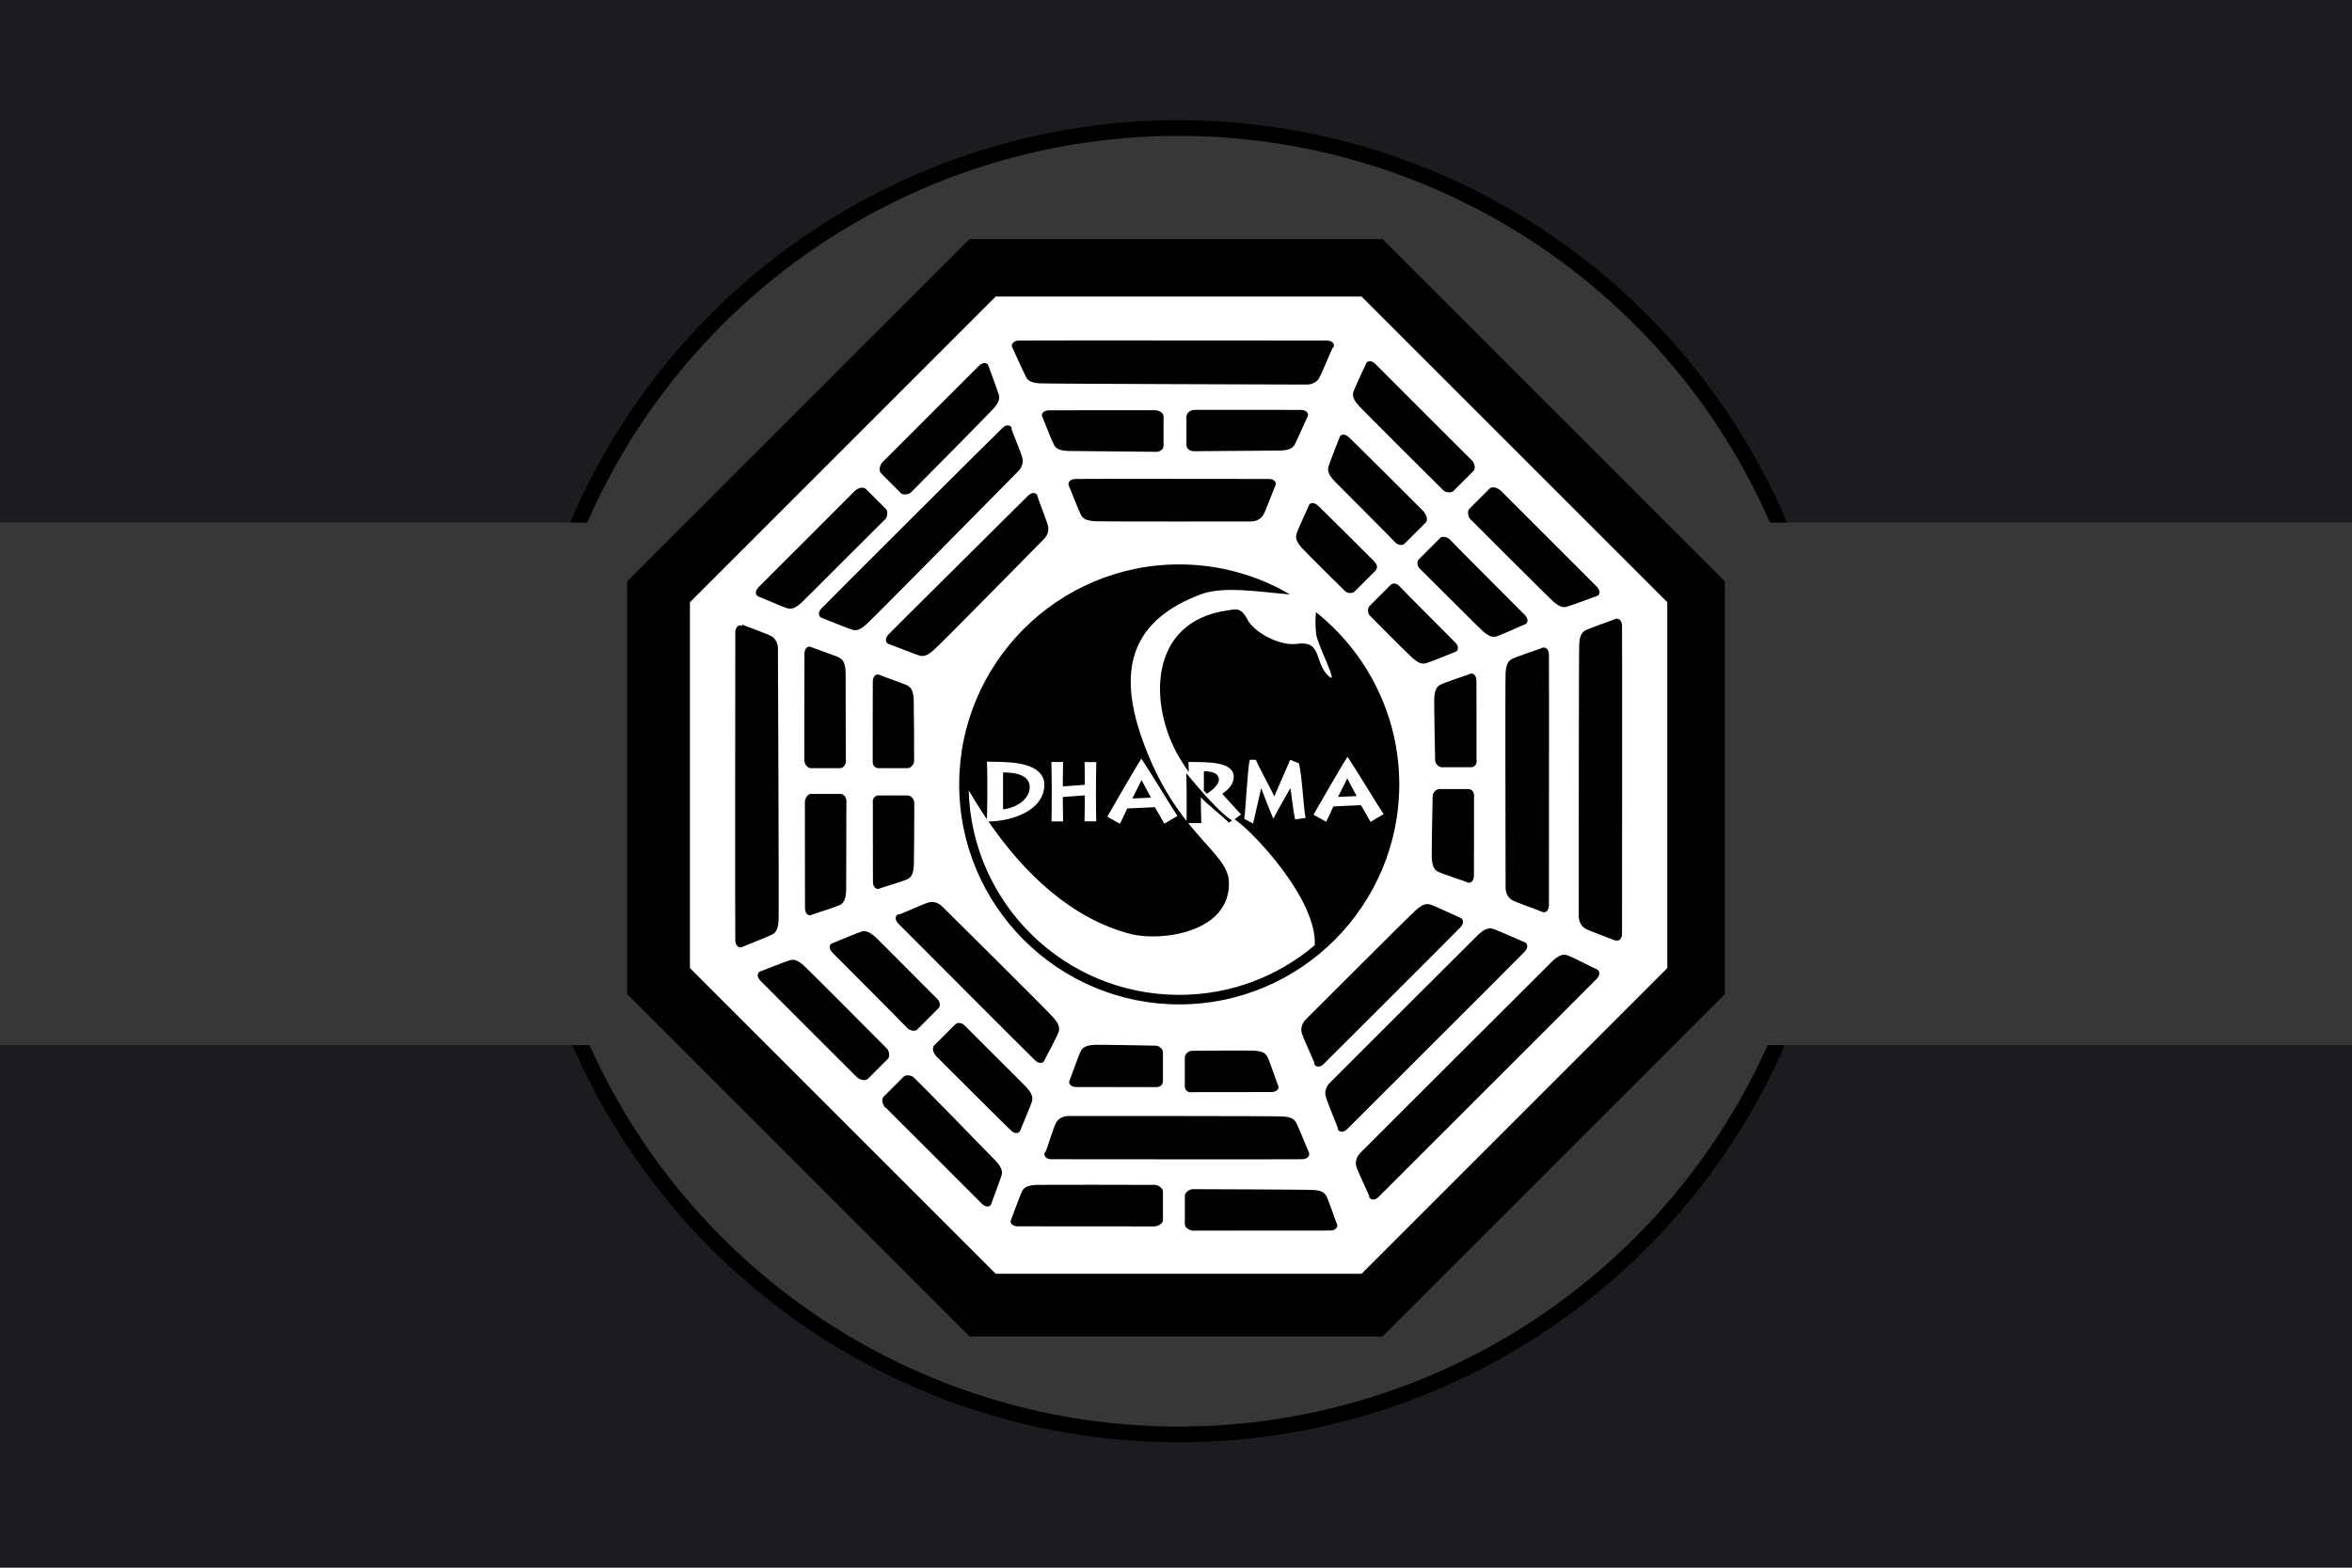 <svg width="900" height="600" preserveAspectRatio="xMinYMin meet" version="1.1" xmlns="http://www.w3.org/2000/svg">
 <title>GeoBrol - Station Dharma du Cygne</title>
 <path d="M900 0H0v600h900z" fill="#1c1c20"/>
 <g fill="#37373a">
  <circle cx="451" cy="299" r="250" stroke="#000" stroke-width="6"/>
  <path d="M0 200h900v200H0z"/>
 </g>
 <g id="b">
  <polygon points="251 225 376 100 526 100 651 225 651 375 526 500 376 500 251 375" fill="#fff"/>
  <path d="m529 91.5h-158l-131 131v158l131 131h158l131-131v-158l-131-131zm109 279-117 117h-140l-117-117v-140l117-117h140l117 117v140z"/>
  <path d="m510 133c-0.704 1.21-4.31 10.3-5.35 11.9-1.04 1.52-2.74 2.28-4.71 2.28s-99.5-0.273-102-0.462c-2.89-0.189-4.43-0.763-5.3-2.37-0.869-1.61-4.96-10.7-5.34-11.5-0.387-0.794 0.142-2.4 2.51-2.5 2.36-0.097 116 0 118 0 2.09-2e-3 3.1 1.45 2.4 2.67l0.031-6e-3z"/>
  <path d="m488 186c-0.702 1.22-3.7 9.83-4.74 11.3-1.04 1.52-2.75 2.28-4.71 2.28s-56.6 0.087-59.6-0.098c-2.89-0.191-4.43-0.763-5.3-2.37-0.873-1.61-4.29-10.5-4.68-11.3-0.385-0.801 0.136-2.4 2.5-2.5 2.37-0.094 71.9 0 74.1 0 2.09-2e-3 3.1 1.45 2.4 2.67l0.031 5e-3z"/>
  <path d="m442 157c-1.64 5e-3 -39.6-3e-3 -40.7 0.036-2.36 0.09-2.89 1.62-2.5 2.4 0.387 0.763 3.67 9.31 4.54 10.9 0.867 1.54 2.4 2.09 5.3 2.26 1.25 0.076 32.1 0.253 33.7 0.332 1.56 0.08 2.95-1.1 2.9-2.28-0.056-1.18 0.056-10.3 0-11.4-0.056-1.08-1.51-2.22-3.14-2.22l-0.094-9e-3z"/>
  <path d="m454 159c-0.05 1.07 0.056 10.2 0 11.4-0.05 1.19 1.33 2.37 2.9 2.29 1.58-0.079 32-0.164 33.2-0.242 2.89-0.179 4.43-0.728 5.3-2.26 0.869-1.54 4.63-10.2 5.02-10.9 0.387-0.766-0.142-2.31-2.5-2.4-1.06-0.039-39.2-0.031-40.7-0.035-1.62-2e-3 -3.09 1.14-3.15 2.22l-0.094-0.019z"/>
  <path d="m327 188c-1.04 1.1-36 36-36.8 36.8-1.61 1.73-0.891 3.2-0.08 3.46 0.812 0.264 9.47 4.09 11.2 4.56 1.7 0.473 3.18-0.227 5.35-2.14 0.981-0.867 31.2-31.2 32.1-32 0.828-0.884 1.07-3.1 0.271-3.82-0.8-0.717-6.72-6.8-7.75-7.75s-3.21-0.246-4.26 0.856l-0.02 2e-3z"/>
  <path d="m337 181c0.947 1.03 7.04 6.96 7.75 7.75 0.721 0.796 2.95 0.552 3.82-0.273 0.885-0.828 30.6-30.9 31.5-32 1.9-2.17 2.62-3.65 2.14-5.35-0.471-1.7-3.78-10.5-4.06-11.3-0.265-0.811-1.73-1.53-3.46 0.073-0.794 0.743-35.7 35.7-36.8 36.8-1.1 1.04-1.81 3.24-0.856 4.26l-0.033 0.028z"/>
  <path d="m387 164c0.362 1.36 3.93 9.73 4.26 11.5 0.34 1.81-0.328 3.56-1.72 4.94-1.39 1.39-55.8 56.6-58 58.5-2.17 1.92-3.67 2.59-5.43 2.08-1.75-0.524-11-4.31-11.8-4.6-0.839-0.295-1.61-1.81 0-3.54 1.61-1.75 67.7-67.7 69.3-69.1 1.49-1.48 3.23-1.17 3.59 0.189l-0.109-2e-3z"/>
  <path d="m397 190c0.362 1.36 3.73 9.72 4.07 11.5 0.34 1.81-0.334 3.56-1.73 4.94-1.39 1.39-39.9 40.6-42.1 42.4-2.17 1.9-3.67 2.59-5.41 2.06-1.75-0.521-11-4.2-11.9-4.48-0.835-0.292-1.61-1.81 0-3.54s51.9-51.6 53.5-53.2c1.48-1.49 3.23-1.17 3.59 0.186l-0.047 0.048z"/>
  <path d="m308 307c5e-3 1.62 0 39.6 0.039 40.7 0.09 2.37 1.62 2.89 2.39 2.5 0.764-0.381 9.55-3.06 11.1-3.93 1.54-0.871 2.09-2.42 2.26-5.3 0.073-1.24 0.023-32.6 0.101-34.2s-1.1-2.95-2.29-2.9c-1.18 0.053-10.3-0.056-11.4 0-1.07 0.052-2.2 1.51-2.2 3.14l0.016-0.047z"/>
  <path d="m334 307c0.023 2.12-6e-3 29.5 0.034 30.6 0.091 2.37 1.64 2.89 2.4 2.5 0.759-0.387 9.48-2.84 11-3.71 1.54-0.869 2.09-2.42 2.26-5.3 0.079-1.19 0.215-22.8 0.154-24-0.064-1.33-1.41-2.71-2.59-2.65-1.18 0.053-10.4-0.056-11.2 0-0.805 0.053-2.14 0.538-2.12 2.65l-2e-3 -0.031z"/>
  <path d="m310 294c1.08 0.058 10.2-0.053 11.4 0 1.19 0.058 2.37-1.32 2.28-2.9-0.094-1.58-0.028-32.8-0.102-34-0.181-2.89-0.731-4.43-2.26-5.3-1.54-0.867-10.3-3.81-11.1-4.2-0.764-0.39-2.31 0.142-2.39 2.5-0.039 1.06-0.034 39.2-0.039 40.7 0 1.64 1.14 3.09 2.2 3.14v0.062z"/>
  <path d="m336 294c0.811 0.058 10-0.053 11.2 0 1.18 0.058 2.53-1.32 2.59-2.65 0.063-1.33-0.073-22.3-0.154-23.6-0.181-2.89-0.726-4.43-2.26-5.3-1.54-0.867-10.3-3.82-11-4.21-0.766-0.384-2.31 0.139-2.4 2.5-0.04 1.04-0.011 28.4-0.034 30.6-0.028 2.12 1.31 2.6 2.12 2.65h2e-3z"/>
  <path d="m284 239c1.21 0.704 9.86 3.59 11.4 4.62 1.52 1.04 2.28 2.74 2.28 4.71 0 1.96 0.43 101 0.245 104-0.189 2.89-0.766 4.43-2.37 5.3-1.61 0.867-10.9 4.48-11.7 4.85-0.794 0.383-2.4-0.138-2.5-2.5-0.096-2.37 0-116 0-118 0-2.11 1.46-3.1 2.67-2.4l-0.011-0.078z"/>
  <path d="m339 424c1.1 1.04 36 36 36.8 36.8 1.73 1.61 3.2 0.886 3.46 0.076 0.272-0.812 3.53-9.41 4.01-11.1 0.465-1.7-0.232-3.18-2.15-5.35-0.869-0.981-30.6-31.4-31.5-32.1-0.885-0.825-3.1-1.07-3.82-0.273-0.72 0.801-6.8 6.72-7.75 7.75-0.943 1.03-0.246 3.23 0.86 4.27l0.092-0.053z"/>
  <path d="m358 404c1.16 1.15 28.1 28.1 28.9 28.7 1.73 1.61 3.2 0.886 3.46 0.076 0.261-0.811 4.07-9.58 4.54-11.3 0.471-1.7-0.226-3.18-2.14-5.35-0.827-0.938-22.6-22.5-23.6-23.6-1.06-1.16-2.86-1.31-3.67-0.432-0.801 0.878-7.33 7.25-8.07 8.05-0.719 0.801-0.493 2.64 0.665 3.78l-0.103 0.012z"/>
  <path d="m332 413c1.03-0.947 6.96-7.04 7.75-7.75 0.794-0.722 0.556-2.95-0.271-3.82-0.829-0.882-30.7-30.9-31.8-31.8-2.17-1.92-3.65-2.62-5.35-2.15-1.7 0.477-10.7 4.09-11.5 4.35-0.805 0.267-1.53 1.73 0.086 3.46 0.731 0.797 35.7 35.7 36.8 36.8 1.04 1.11 3.24 1.81 4.26 0.856l0.03 0.064z"/>
  <path d="m351 394c0.794-0.722 7.18-7.25 8.05-8.05 0.878-0.803 0.737-2.6-0.431-3.67-1.16-1.05-22.6-22.8-23.6-23.6-2.17-1.9-3.65-2.62-5.35-2.14-1.7 0.474-10.5 4.26-11.3 4.52-0.811 0.27-1.53 1.73 0.074 3.46 0.719 0.776 27.6 27.6 28.7 28.9 1.15 1.16 2.98 1.38 3.78 0.665l0.014-0.103z"/>
  <path d="m344 350c1.36-0.365 9.89-4.35 11.7-4.7 1.81-0.333 3.56 0.337 4.94 1.73 1.4 1.39 40.6 40.2 42.4 42.4 1.9 2.17 2.59 3.67 2.08 5.43-0.521 1.75-5.18 10.2-5.46 11-0.293 0.838-1.79 1.61-3.54 5e-3 -1.75-1.61-50.9-50.9-52.4-52.4-1.48-1.48-1.17-3.23 0.187-3.59l0.078 0.089z"/>
  <path d="m457 471c1.51-0.044 51 6e-3 52.1-0.036 2.37-0.09 2.89-1.64 2.51-2.4-0.386-0.763-3.26-9.38-4.13-10.9-0.868-1.54-2.42-2.09-5.3-2.26-1.31-0.084-44.6-0.313-45.9-0.273-1.21 0.042-2.95 1.44-2.9 2.51 0.056 1.08-0.05 9.56 0 11 0.056 1.4 2.11 2.45 3.62 2.4l-0.031-3e-3z"/>
  <path d="m456 418c2.12-0.023 29.5 0 30.6-0.037 2.36-0.091 2.89-1.62 2.5-2.4-0.385-0.761-3.32-9.7-4.18-11.2-0.869-1.54-2.4-2.09-5.3-2.26-1.19-0.078-22.3 0-23.6 0.062-1.33 0.062-2.71 1.41-2.65 2.59 0.056 1.18-0.05 10.4 0 11.2 0.056 0.805 0.546 2.15 2.65 2.12l-0.031 6e-3z"/>
  <path d="m445 467c0.058-1.4-0.056-9.89 0-11 0.058-1.07-1.68-2.46-2.9-2.51-1.21-0.041-44.3-0.085-45.6 0-2.89 0.181-4.43 0.731-5.3 2.26-0.867 1.54-3.99 10.4-4.37 11.2-0.385 0.761 0.136 2.31 2.5 2.4 1.09 0.042 50.5-8e-3 52.1 0.036 1.52 0.047 3.57-1.01 3.62-2.4l-0.094-5e-3z"/>
  <path d="m445 414c0.058-0.807-0.056-9.98 0-11.2 0.058-1.18-1.33-2.53-2.65-2.59-1.33-0.063-22.2-0.412-23.4-0.336-2.89 0.181-4.43 0.729-5.3 2.26-0.874 1.54-4.06 10.8-4.43 11.5-0.387 0.766 0.142 2.31 2.51 2.4 1.04 0.037 28.4 0.015 30.6 0.037 2.12 0.025 2.6-1.32 2.67-2.12l0.031 2e-3z"/>
  <path d="m400 441c0.704-1.21 3.24-10.1 4.27-11.6 1.04-1.52 2.75-2.28 4.71-2.28s78.9-0.018 81.7 0.17c2.89 0.188 4.43 0.765 5.3 2.37 0.869 1.61 4.51 10.7 4.9 11.5 0.381 0.8-0.142 2.4-2.51 2.51-2.36 0.096-93.9 0-96.1 0-2.09 0-3.1-1.46-2.4-2.67l0.078-0.014z"/>
  <path d="m524 458c-0.362-1.36-4.74-10.1-5.09-11.9-0.34-1.81 0.334-3.56 1.72-4.94 1.4-1.39 71.4-71.4 73.6-73.5 2.17-1.92 3.68-2.59 5.43-2.08 1.75 0.524 10.5 5.13 11.4 5.43 0.831 0.293 1.61 1.81 0 3.54s-82.1 82.1-83.6 83.6c-1.48 1.48-3.23 1.16-3.59-0.187l0.14-0.016z"/>
  <path d="m512 432c-0.357-1.35-4.46-10.9-4.79-12.7-0.336-1.81 0.334-3.56 1.72-4.94 1.4-1.39 54.8-54.8 56.9-56.8 2.17-1.9 3.68-2.59 5.43-2.08 1.76 0.525 11.4 4.87 12.2 5.16 0.838 0.293 1.61 1.81 0 3.54-1.59 1.73-66.5 66.5-68 68-1.48 1.48-3.23 1.16-3.59-0.19l0.125 3e-3z"/>
  <path d="m503 407c-0.363-1.35-4.63-10.2-4.96-12-0.334-1.81 0.336-3.56 1.72-4.94 1.4-1.39 39.9-39.9 42.1-41.8 2.17-1.9 3.68-2.59 5.43-2.08 1.75 0.524 10.8 4.84 11.6 5.13 0.839 0.294 1.61 1.81 0 3.54-1.59 1.73-50.9 50.9-52.4 52.4-1.48 1.48-3.23 1.17-3.59-0.184l0.062-0.097z"/>
  <path d="m565 291c-0.023-2.12 0-29.5-0.039-30.6-0.09-2.36-1.62-2.89-2.39-2.5-0.764 0.39-10 3.34-11.5 4.2-1.54 0.872-2.09 2.42-2.26 5.3-0.075 1.19 0.29 22.3 0.352 23.6 0.063 1.33 1.41 2.72 2.59 2.65 1.19-0.054 10.4 0.053 11.2 0 0.805-0.051 2.14-0.539 2.12-2.65l-0.017 0.016z"/>
  <path d="m562 302c-0.807-0.056-9.98 0.056-11.2 0-1.18-0.056-2.53 1.33-2.59 2.65-0.063 1.33-0.426 22.5-0.353 23.6 0.181 2.89 0.732 4.43 2.26 5.3 1.54 0.872 10.8 3.81 11.5 4.2 0.764 0.383 2.31-0.143 2.39-2.51 0.039-1.04 0.018-28.4 0.039-30.6 0.022-2.12-1.32-2.6-2.12-2.65l0.017 0.031z"/>
  <path d="m618 360c-1.22-0.7-10.1-3.7-11.6-4.73-1.52-1.04-2.28-2.74-2.28-4.71s-0.016-101 0.171-104c0.186-2.89 0.765-4.43 2.37-5.3 1.61-0.867 10.7-3.98 11.5-4.37 0.8-0.384 2.4 0.139 2.51 2.5 0.091 2.37 0 116 0 118 2e-3 2.11-1.46 3.1-2.67 2.4l-0.016 0.016z"/>
  <path d="m590 349c-1.21-0.704-10.1-3.6-11.6-4.65-1.52-1.04-2.28-2.74-2.28-4.71s-0.186-79.1 0-82.1c0.189-2.89 0.766-4.43 2.37-5.3 1.61-0.87 10.9-3.93 11.7-4.31 0.8-0.386 2.4 0.141 2.51 2.5 0.097 2.37 0 94.1 0 96.1-1e-3 2.11-1.46 3.1-2.67 2.4l-0.016 0.031z"/>
  <path d="m563 176c-1.1-1.04-36-36-36.8-36.8-1.73-1.61-3.2-0.885-3.46-0.076-0.267 0.814-4.38 9.19-4.87 10.9-0.472 1.7 0.23 3.18 2.14 5.35 0.867 0.981 31.4 31.5 32.3 32.3 0.878 0.829 3.1 1.07 3.82 0.272 0.719-0.799 6.8-6.72 7.75-7.75 0.947-1.03 0.243-3.23-0.863-4.26l5e-3 0.101z"/>
  <path d="m545 196c-1.16-1.15-28.1-28.1-28.9-28.7-1.73-1.61-3.2-0.888-3.46-0.073-0.265 0.811-3.84 9.72-4.31 11.4-0.471 1.7 0.233 3.18 2.15 5.35 0.833 0.929 22.3 22.3 23.4 23.6 1.06 1.17 2.87 1.31 3.65 0.436 0.801-0.878 7.33-7.25 8.07-8.06 0.72-0.802 0.496-2.64-0.663-3.79l0.023-0.129z"/>
  <path d="m526 215c-1.52-1.48-20.9-20.9-21.7-21.5-1.73-1.61-3.2-0.888-3.46-0.073-0.267 0.811-4.29 9.28-4.76 11-0.476 1.7 0.231 3.18 2.14 5.35 0.783 0.895 15.5 15.6 16.5 16.5 0.981 0.898 2.9 0.925 3.7 0.051 0.8-0.878 7.36-7.3 7.91-7.91 0.531-0.61 1.14-1.9-0.377-3.38l3e-3 -0.025z"/>
  <path d="m570 187c-1.03 0.947-6.96 7.04-7.75 7.75-0.8 0.719-0.554 2.95 0.267 3.82 0.828 0.882 30.7 30.7 31.7 31.5 2.17 1.92 3.65 2.62 5.35 2.14 1.7-0.474 10.8-3.87 11.6-4.13 0.811-0.265 1.53-1.73-0.075-3.46-0.736-0.797-35.7-35.7-36.8-36.8s-3.24-1.81-4.26-0.856l0.011 0.045z"/>
  <path d="m551 206c-0.8 0.719-7.19 7.25-8.06 8.06-0.878 0.796-0.732 2.6 0.437 3.67 1.16 1.06 22.9 22.9 23.9 23.7 2.17 1.92 3.65 2.62 5.35 2.14 1.7-0.471 10.2-4.4 11-4.66 0.816-0.27 1.53-1.73-0.075-3.46-0.72-0.777-27.6-27.6-28.7-28.9-1.16-1.16-3-1.38-3.78-0.66l-0.081 0.067z"/>
  <path d="m532 224c-0.607 0.53-7.02 7.1-7.89 7.89-0.873 0.794-0.85 2.73 0.046 3.71 0.895 0.983 15.3 15.4 16.2 16.1 2.17 1.9 3.65 2.62 5.35 2.14 1.7-0.475 10.5-4.13 11.3-4.4 0.816-0.268 1.53-1.73-0.074-3.46-0.708-0.76-20.1-20.1-21.5-21.7-1.48-1.52-2.78-0.909-3.38-0.379l-0.081 0.114z"/>
  <path d="m512 305 7.14-0.32c-0.694-1.35-3.12-5.74-3.6-6.74-0.663 1.26-2.9 5.8-3.54 7.05v8e-3zm-8.42-70.7c-0.236 2.06-0.328 4.74 0.025 8.22 0.426 4.2 8.63 19.5 5.1 16.5-6.05-5.02-2.4-14-12.4-12.6-6.88 0.939-16.5-4.57-18.9-9.19-2.57-5.07-4.68-4.02-7.44-3.65-31 4.23-30.4 36.7-18.6 56.5 1.16 1.95 2.34 3.71 3.51 5.41-0.03-1.84-0.069-3.59-0.114-3.88 3.34 0 7.21 0.065 9.98 0.419 4.76 0.579 7.35 2.39 7.35 5.29 0 2.67-1.79 4.74-4.4 6.47 0.928 1.1 6.35 6.99 7.21 7.92l-2.48 1.86c0.352 0.261 0.71 0.544 1.06 0.794 7.08 5.15 30.6 30.4 29.6 47.4-14 11.9-32.1 19-51.9 19-43.7 0-79.4-34.9-80.5-78.3 2.17 3.74 4.51 7.46 6.97 11.1 0.1-2.54 0.15-8.72 0.15-9.48v-3.99c0-0.678-0.033-7.68-0.164-8.56 4.37 0 7.97 0.097 11 0.482 9.56 1.23 11 5.74 11 8.19 0 9.88-12.1 14.1-21.4 14.2 13.6 19.8 31.8 37.3 54.6 43.1 11.4 2.89 38.2-0.516 37.4-20.1-0.428-11.7-20.4-18.3-33.2-54.6-9.88-27.8-3.24-45.7 22.6-55.4 8.63-3.21 22.9-0.811 34 0.108-12.5-7.33-27-11.5-42.4-11.5-46.5 0-84.2 37.9-84.2 84.2 0 46.5 37.9 84.2 84.2 84.2 46.5 0 84.2-37.9 84.2-84.2-5e-3 -26.7-12.6-50.7-32.1-66.1l0.137 0.24zm-7.96 79.4c-0.697-2.51-1.61-11.2-1.87-12.1-0.493 1.03-5.05 8.8-6.43 11.6h-0.136c-1.58-3.64-4.1-10.2-4.56-11.5h-0.045c-0.359 1.52-2.73 12.1-3.09 13.5l-3.38-1.81c0.408-1.32 1.32-20 2.12-22.6h2.34c1.08 2.71 6.35 12.3 7.04 14 0.853-1.87 5.23-12 6.1-14l3.28 1.34c1.24 3.9 1.86 18.4 2.62 20.9l-3.98 0.591zm-59-23.2h0.229c3.54 5.32 12 19.3 13.7 21.8l-5.02 2.96c-0.825-1.45-3.24-5.83-3.6-6.32l-10.6 0.487c-0.296 0.639-2.06 4.51-2.78 5.86l-4.84-2.71c1.32-2.26 10.7-18.7 12.9-22l5e-3 -0.128zm-29.8 1.16c-0.05 0.584-0.126 6.96-0.126 7.54v1.78l8.42-0.613v-1.84c0-0.544-0.05-6.15-0.099-6.86h4.48c-0.05 0.774-0.124 9.67-0.124 10.4v3.21c0 0.422 0.052 8.47 0.1 9.08h-4.48c0.05-1.1 0.123-6.54 0.123-7.14v-2.81l-8.42 0.614v1.51c0 1.45 0.077 7.08 0.102 7.83h-4.43c0.052-1.42 0.077-8.96 0.077-9.8v-3.48c0-0.55-0.077-8.7-0.125-9.47l4.5 0.014zm114 16.5-10.6 0.487c-0.295 0.643-2.04 4.51-2.78 5.86l-4.82-2.7c1.32-2.25 10.7-18.7 12.9-22h0.227c3.54 5.32 12 19.3 13.7 21.8l-5.02 2.96c-0.822-1.45-3.24-5.84-3.6-6.32l-8e-3 -0.144zm-137-12.5v14.1c5.49-0.644 10.2-4.06 10.2-8.53 0-4.21-4.57-5.63-10.2-5.6v-0.015zm53 2.9c-0.663 1.26-2.92 5.8-3.54 7.05l7.14-0.322c-0.698-1.36-3.12-5.74-3.6-6.74v0.011zm29.6-0.159c0-1.52-1.09-3.21-5.76-3.26v7.42c0.377 0.428 0.75 0.843 1.13 1.25 1.87-1.2 4.62-3.35 4.62-5.41l6e-3 -3e-3z"/>
  <path d="m454 315c0.134-0.774 0.069-11 0.069-11.7l-0.1-7.36s11.6 14.5 17.5 18.1l-1.26 0.822c-0.599-0.908-9.72-8.33-10.7-9.72 1.56-0.841 0 0 0 0 0 1.23 0.101 9.41 0.167 9.89l-5.66-0.027z"/>
 </g>
</svg>
